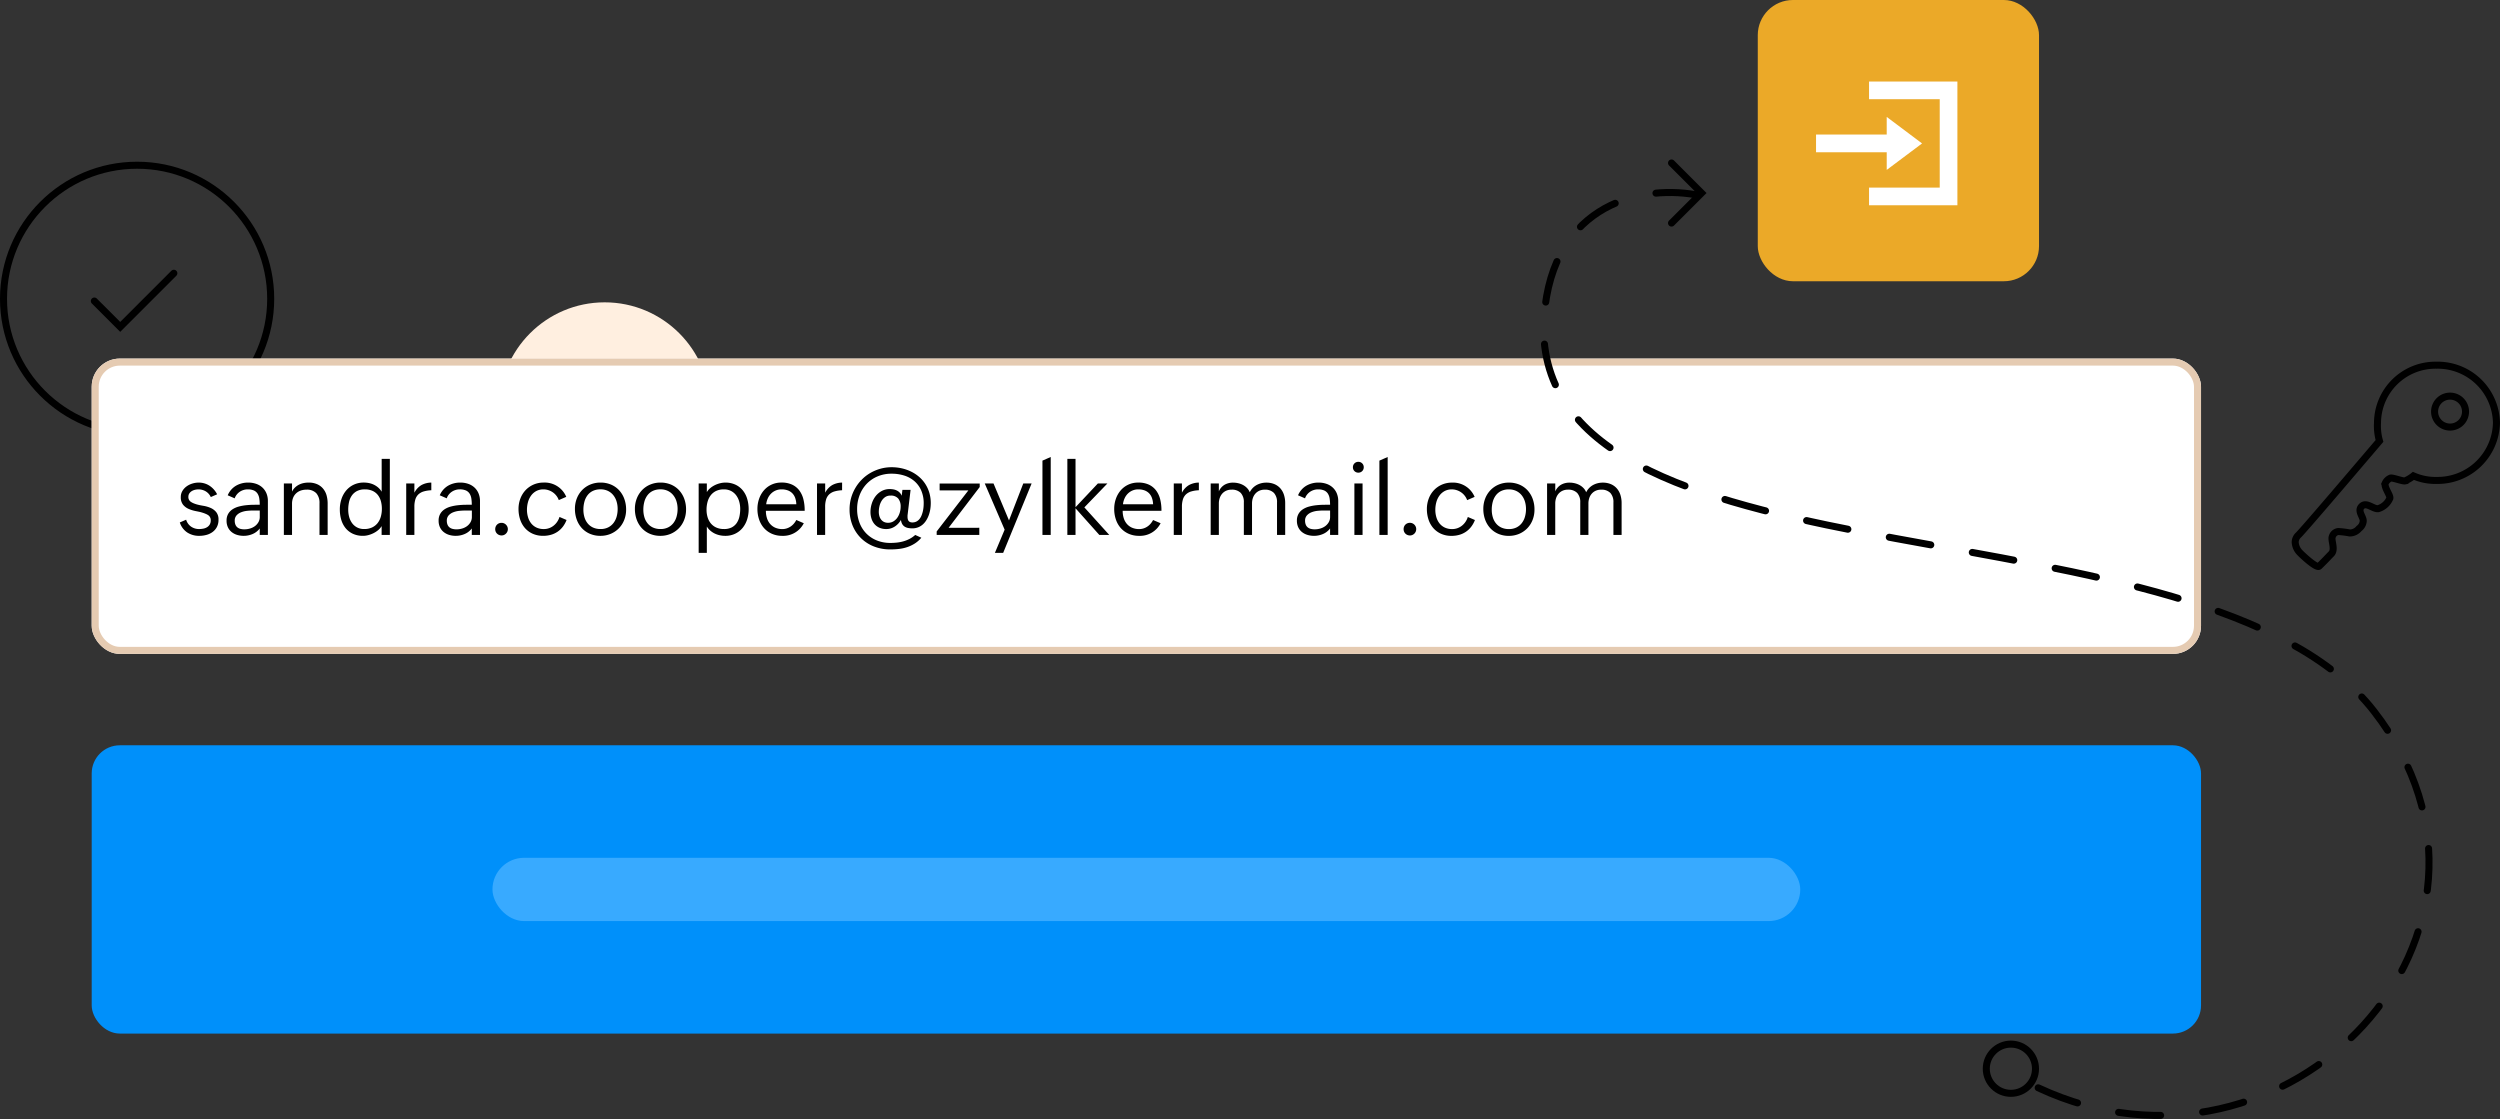 <svg xmlns="http://www.w3.org/2000/svg" width="355.564" height="159.178" viewBox="0 0 355.564 159.178"><rect x="0" y="0" width="355.564" height="159.178" fill="#333333" stroke="none"/><defs><style>.a,.b,.i,.k{fill:none;}.a,.b,.i{stroke:#000;}.b,.i{stroke-linecap:round;}.c{fill:#eba928;}.d,.h{fill:#fff;}.e{fill:#ffefe0;}.f{fill:#0090fa;}.g{fill:#38aaff;}.h{stroke:#e5cbb2;}.i{stroke-dasharray:6;}.j{stroke:none;}</style></defs><g transform="translate(-89.026 -1320.853)"><g transform="translate(-948 -2436.893)"><g transform="translate(153.982 2631.926)"><g class="a" transform="translate(883.044 1148.82)"><circle class="j" cx="19.5" cy="19.5" r="19.5"/><circle class="k" cx="19.5" cy="19.5" r="19"/></g><path class="b" d="M2285.263,1346.134l3.679,3.679,7.63-7.63" transform="translate(-1388.802 -177.499)"/></g><path class="a" d="M23.8,15.081a7.772,7.772,0,0,0-2.574.282C17.744,12.4,8.543,4.566,7.841,3.836a1.388,1.388,0,0,0-1.032-.461,2.3,2.3,0,0,0-1.466.661C4.868,4.49,3.072,6.43,3.416,6.788,4.448,7.848,4.724,8.061,5.15,8.495c.64.654,1.948-.069,2.477.158a1.014,1.014,0,0,1,.716.86,12.861,12.861,0,0,1-.206,1.631,1.722,1.722,0,0,0,.633,1.308,1.448,1.448,0,0,0,1.074.6c.619.014,1.438-.881,2.092-.213s-.427,1.631-.344,2.34a2.6,2.6,0,0,0,1.486,1.658c.42.089,1.5-.805,2.113-.668a1.436,1.436,0,0,1,.757.785c.069.317-.475,1.72-.406,2.037a4.839,4.839,0,0,0,.716,1.2,7.751,7.751,0,0,0-.647,3.283A8.374,8.374,0,0,0,23.814,32,8.362,8.362,0,0,0,32,23.47,8.248,8.248,0,0,0,23.8,15.081ZM25.4,27.6a2.2,2.2,0,1,1,2.2-2.2A2.2,2.2,0,0,1,25.4,27.6Z" transform="translate(1360.087 3841.686) rotate(-90)"/><g transform="translate(700.026 2583.83)"><rect class="c" width="40" height="40" rx="5" transform="translate(587 1173.916)"/><path class="d" d="M7.539,0V2.513H17.592V15.079H7.539v2.513H20.105V0Zm2.513,5.026V7.539H0v2.513H10.053v2.513L15.079,8.8Z" transform="translate(595.287 1185.516)"/></g><g transform="translate(700.026 2583.83)"><circle class="e" cx="15" cy="15" r="15" transform="translate(408 1216.916)"/><g transform="translate(350.042 1280.329)"><rect class="f" width="300" height="41" rx="4" transform="translate(0 -0.413)"/><rect class="g" width="186" height="9" rx="4.5" transform="translate(57 15.587)"/></g><g transform="translate(350.042 1225.173)"><g class="h" transform="translate(0 -0.257)"><rect class="j" width="300" height="42" rx="4"/><rect class="k" x="0.5" y="0.5" width="299" height="41" rx="3.5"/></g><path d="M6.076-2.156a2.14,2.14,0,0,1-.231,1.025,2.1,2.1,0,0,1-.612.711,2.615,2.615,0,0,1-.872.413A3.858,3.858,0,0,1,3.346.126,3.042,3.042,0,0,1,1.624-.357,2.686,2.686,0,0,1,.574-1.778l.9-.392a1.836,1.836,0,0,0,.7.984A1.981,1.981,0,0,0,3.332-.84,3.136,3.136,0,0,0,3.92-.9a1.57,1.57,0,0,0,.525-.2,1.137,1.137,0,0,0,.378-.375,1.1,1.1,0,0,0,.147-.592.838.838,0,0,0-.315-.714A1.943,1.943,0,0,0,4.256-3a4.241,4.241,0,0,0-.466-.171Q3.549-3.248,3.3-3.3t-.462-.094A4.741,4.741,0,0,1,1.82-3.71a2.069,2.069,0,0,1-.791-.6A1.675,1.675,0,0,1,.714-5.39a1.649,1.649,0,0,1,.231-.872,2.2,2.2,0,0,1,.591-.644,2.762,2.762,0,0,1,.809-.4,2.968,2.968,0,0,1,.889-.14A2.781,2.781,0,0,1,4.8-7,3.2,3.2,0,0,1,5.88-5.782l-.9.392A1.829,1.829,0,0,0,4.263-6.2a2,2,0,0,0-1.043-.28,2.129,2.129,0,0,0-.49.059,1.554,1.554,0,0,0-.462.189,1.1,1.1,0,0,0-.343.329.832.832,0,0,0-.133.472.8.8,0,0,0,.315.693,2.007,2.007,0,0,0,.406.227,4.111,4.111,0,0,0,.469.165q.245.07.49.119t.462.084a4.392,4.392,0,0,1,1.04.308,2.106,2.106,0,0,1,.787.6A1.67,1.67,0,0,1,6.076-2.156ZM11.942-.924a2.477,2.477,0,0,1-1.015.791A3.206,3.206,0,0,1,9.66.126,3.19,3.19,0,0,1,8.719-.01a2.284,2.284,0,0,1-.777-.406,1.916,1.916,0,0,1-.525-.672,2.16,2.16,0,0,1-.193-.941,1.885,1.885,0,0,1,.234-.977,1.944,1.944,0,0,1,.623-.648,3.076,3.076,0,0,1,.885-.385,6.694,6.694,0,0,1,1.022-.189q.525-.056,1.036-.063t.917-.007a5.746,5.746,0,0,0-.063-.885,1.786,1.786,0,0,0-.248-.693,1.212,1.212,0,0,0-.521-.448,2.115,2.115,0,0,0-.889-.157,1.957,1.957,0,0,0-.6.091,2.015,2.015,0,0,0-.528.255,1.922,1.922,0,0,0-.427.4,1.722,1.722,0,0,0-.284.529l-.994-.434A2.875,2.875,0,0,1,8.561-7a3.405,3.405,0,0,1,1.757-.448,3.354,3.354,0,0,1,1.113.179,2.52,2.52,0,0,1,.882.518,2.369,2.369,0,0,1,.581.833A2.827,2.827,0,0,1,13.1-4.8V0H11.942ZM8.386-2.03a1.479,1.479,0,0,0,.1.571.952.952,0,0,0,.28.382A1.145,1.145,0,0,0,9.2-.864,2.266,2.266,0,0,0,9.772-.8a2.781,2.781,0,0,0,.773-.112,2.217,2.217,0,0,0,.7-.336,1.843,1.843,0,0,0,.5-.553,1.462,1.462,0,0,0,.2-.763v-.91H10.934a7.9,7.9,0,0,0-.805.046,3.193,3.193,0,0,0-.829.2,1.7,1.7,0,0,0-.651.438A1.087,1.087,0,0,0,8.386-2.03ZM18.578-6.44a2.374,2.374,0,0,0-.836.14,1.853,1.853,0,0,0-.644.4,1.759,1.759,0,0,0-.417.63,2.245,2.245,0,0,0-.147.833V0H15.372V-7.322h1.162V-6.16a2.047,2.047,0,0,1,.42-.585,2.355,2.355,0,0,1,.56-.4,2.621,2.621,0,0,1,.658-.231,3.465,3.465,0,0,1,.714-.073A2.959,2.959,0,0,1,20.1-7.22a2.305,2.305,0,0,1,.847.63,2.605,2.605,0,0,1,.5.959A4.33,4.33,0,0,1,21.6-4.424V0H20.44V-4.508a2.045,2.045,0,0,0-.458-1.431A1.813,1.813,0,0,0,18.578-6.44Zm10.7,5.18a2.226,2.226,0,0,1-.483.563,3.311,3.311,0,0,1-.665.438,3.861,3.861,0,0,1-.752.284,2.948,2.948,0,0,1-.746.1,3.339,3.339,0,0,1-1.459-.3,2.931,2.931,0,0,1-1.029-.805,3.428,3.428,0,0,1-.612-1.19,5.1,5.1,0,0,1-.2-1.459,4.661,4.661,0,0,1,.228-1.463,3.668,3.668,0,0,1,.665-1.218,3.183,3.183,0,0,1,1.075-.833,3.288,3.288,0,0,1,1.449-.308,3.66,3.66,0,0,1,.753.077,2.9,2.9,0,0,1,.693.238,2.806,2.806,0,0,1,.605.406,2.446,2.446,0,0,1,.483.581v-4.676h1.162V0H29.274ZM24.528-3.57a3.765,3.765,0,0,0,.14,1.032,2.676,2.676,0,0,0,.42.872,2.055,2.055,0,0,0,.707.6,2.126,2.126,0,0,0,1,.224,2.607,2.607,0,0,0,1.12-.224A2.168,2.168,0,0,0,28.7-1.68a2.613,2.613,0,0,0,.462-.917,4.073,4.073,0,0,0,.15-1.127,3.974,3.974,0,0,0-.143-1.092,2.488,2.488,0,0,0-.437-.875,2.01,2.01,0,0,0-.753-.581,2.6,2.6,0,0,0-1.088-.21,2.374,2.374,0,0,0-1.117.238,2.039,2.039,0,0,0-.732.637,2.584,2.584,0,0,0-.4.927A5.038,5.038,0,0,0,24.528-3.57ZM36.344-6.356a4.38,4.38,0,0,0-1.085.168,1.88,1.88,0,0,0-.749.417,1.648,1.648,0,0,0-.434.711,3.419,3.419,0,0,0-.14,1.043V0H32.774V-7.322h1.162v1.316a2.689,2.689,0,0,1,.987-1.078,3,3,0,0,1,1.421-.364ZM42.1-.924a2.477,2.477,0,0,1-1.015.791,3.206,3.206,0,0,1-1.267.259,3.19,3.19,0,0,1-.941-.136A2.284,2.284,0,0,1,38.1-.417a1.916,1.916,0,0,1-.525-.672,2.16,2.16,0,0,1-.192-.941,1.885,1.885,0,0,1,.234-.977,1.944,1.944,0,0,1,.623-.648,3.076,3.076,0,0,1,.886-.385,6.694,6.694,0,0,1,1.022-.189q.525-.056,1.036-.063T42.1-4.3a5.746,5.746,0,0,0-.063-.885,1.786,1.786,0,0,0-.249-.693,1.212,1.212,0,0,0-.521-.448,2.115,2.115,0,0,0-.889-.157,1.957,1.957,0,0,0-.6.091,2.015,2.015,0,0,0-.528.255,1.922,1.922,0,0,0-.427.4,1.722,1.722,0,0,0-.284.529l-.994-.434A2.875,2.875,0,0,1,38.724-7a3.405,3.405,0,0,1,1.757-.448,3.354,3.354,0,0,1,1.113.179,2.52,2.52,0,0,1,.882.518,2.369,2.369,0,0,1,.581.833,2.827,2.827,0,0,1,.21,1.116V0H42.1ZM38.549-2.03a1.479,1.479,0,0,0,.1.571.952.952,0,0,0,.28.382,1.145,1.145,0,0,0,.438.213,2.266,2.266,0,0,0,.571.067,2.781,2.781,0,0,0,.773-.112,2.217,2.217,0,0,0,.7-.336,1.843,1.843,0,0,0,.5-.553,1.462,1.462,0,0,0,.2-.763v-.91H41.1a7.9,7.9,0,0,0-.805.046,3.193,3.193,0,0,0-.829.2,1.7,1.7,0,0,0-.651.438A1.087,1.087,0,0,0,38.549-2.03Zm8.68,1.2a.868.868,0,0,1-.07.35.911.911,0,0,1-.193.284A.911.911,0,0,1,46.683,0a.868.868,0,0,1-.35.07A.934.934,0,0,1,45.979,0a.854.854,0,0,1-.287-.189A.854.854,0,0,1,45.5-.473a.934.934,0,0,1-.067-.353A.934.934,0,0,1,45.5-1.18a.854.854,0,0,1,.189-.287.854.854,0,0,1,.287-.189.934.934,0,0,1,.354-.067.868.868,0,0,1,.35.07.911.911,0,0,1,.283.192.911.911,0,0,1,.193.283A.868.868,0,0,1,47.229-.826Zm8.351-1.3a3.781,3.781,0,0,1-.536.966,3.255,3.255,0,0,1-.749.707,3.252,3.252,0,0,1-.938.434,3.97,3.97,0,0,1-1.1.147,3.593,3.593,0,0,1-1.5-.3,3.191,3.191,0,0,1-1.1-.812,3.5,3.5,0,0,1-.679-1.211,4.742,4.742,0,0,1-.231-1.5,4.107,4.107,0,0,1,.259-1.463,3.592,3.592,0,0,1,.731-1.194,3.446,3.446,0,0,1,1.131-.8,3.547,3.547,0,0,1,1.463-.294,3.321,3.321,0,0,1,3.206,2.03l-1.064.462a2.2,2.2,0,0,0-.34-.62,2.313,2.313,0,0,0-.507-.483A2.419,2.419,0,0,0,53-6.37a2.209,2.209,0,0,0-.7-.112,2.105,2.105,0,0,0-1.05.248,2.224,2.224,0,0,0-.732.658,2.887,2.887,0,0,0-.431.931,4.073,4.073,0,0,0-.14,1.061A3.709,3.709,0,0,0,50.1-2.527a2.58,2.58,0,0,0,.441.872,2.108,2.108,0,0,0,.745.595,2.391,2.391,0,0,0,1.061.221,2.191,2.191,0,0,0,.759-.13,2.242,2.242,0,0,0,.637-.357,2.458,2.458,0,0,0,.5-.542,2.641,2.641,0,0,0,.332-.693Zm8.47-1.484a3.977,3.977,0,0,1-.273,1.484,3.552,3.552,0,0,1-.763,1.187,3.532,3.532,0,0,1-1.159.784A3.7,3.7,0,0,1,60.4.126a3.717,3.717,0,0,1-1.505-.294A3.339,3.339,0,0,1,57.746-.98,3.589,3.589,0,0,1,57.022-2.2,4.432,4.432,0,0,1,56.77-3.71a4.022,4.022,0,0,1,.266-1.474,3.565,3.565,0,0,1,.749-1.187,3.472,3.472,0,0,1,1.152-.791,3.7,3.7,0,0,1,1.473-.287,3.742,3.742,0,0,1,1.508.294,3.331,3.331,0,0,1,1.148.812,3.634,3.634,0,0,1,.728,1.218A4.377,4.377,0,0,1,64.05-3.612ZM57.974-3.6a3.721,3.721,0,0,0,.154,1.092,2.492,2.492,0,0,0,.462.875,2.145,2.145,0,0,0,.763.581,2.5,2.5,0,0,0,1.057.21,2.376,2.376,0,0,0,1.082-.231,2.178,2.178,0,0,0,.759-.623A2.677,2.677,0,0,0,62.7-2.6,3.981,3.981,0,0,0,62.846-3.7a3.621,3.621,0,0,0-.154-1.064,2.644,2.644,0,0,0-.462-.889,2.218,2.218,0,0,0-.763-.609,2.365,2.365,0,0,0-1.057-.224,2.449,2.449,0,0,0-1.106.231,2.09,2.09,0,0,0-.756.627,2.685,2.685,0,0,0-.434.92A4.275,4.275,0,0,0,57.974-3.6Zm14.6-.014A3.977,3.977,0,0,1,72.3-2.128,3.552,3.552,0,0,1,71.54-.941a3.532,3.532,0,0,1-1.159.784,3.7,3.7,0,0,1-1.46.283,3.717,3.717,0,0,1-1.5-.294A3.339,3.339,0,0,1,66.272-.98,3.589,3.589,0,0,1,65.548-2.2,4.431,4.431,0,0,1,65.3-3.71a4.022,4.022,0,0,1,.266-1.474,3.565,3.565,0,0,1,.749-1.187,3.472,3.472,0,0,1,1.152-.791,3.7,3.7,0,0,1,1.473-.287,3.742,3.742,0,0,1,1.509.294,3.331,3.331,0,0,1,1.148.812,3.634,3.634,0,0,1,.728,1.218A4.377,4.377,0,0,1,72.576-3.612ZM66.5-3.6a3.72,3.72,0,0,0,.154,1.092,2.492,2.492,0,0,0,.462.875,2.145,2.145,0,0,0,.763.581,2.5,2.5,0,0,0,1.057.21,2.376,2.376,0,0,0,1.082-.231,2.178,2.178,0,0,0,.759-.623,2.677,2.677,0,0,0,.448-.91A3.982,3.982,0,0,0,71.372-3.7a3.621,3.621,0,0,0-.154-1.064,2.644,2.644,0,0,0-.462-.889,2.218,2.218,0,0,0-.763-.609,2.365,2.365,0,0,0-1.057-.224,2.449,2.449,0,0,0-1.106.231,2.09,2.09,0,0,0-.756.627,2.685,2.685,0,0,0-.434.92A4.276,4.276,0,0,0,66.5-3.6ZM78.148.126a3.7,3.7,0,0,1-.767-.08A3.194,3.194,0,0,1,76.657-.2a2.832,2.832,0,0,1-.633-.417A2.45,2.45,0,0,1,75.53-1.2V2.548H74.368v-9.87H75.53V-6.09a2.126,2.126,0,0,1,.483-.567,3.248,3.248,0,0,1,.658-.427,3.647,3.647,0,0,1,.745-.27,3.1,3.1,0,0,1,.731-.094,3.334,3.334,0,0,1,1.459.3,2.982,2.982,0,0,1,1.043.816,3.47,3.47,0,0,1,.623,1.207,5.122,5.122,0,0,1,.207,1.47,4.753,4.753,0,0,1-.217,1.442,3.626,3.626,0,0,1-.637,1.2,3.081,3.081,0,0,1-1.043.826A3.2,3.2,0,0,1,78.148.126ZM75.488-3.6a3.693,3.693,0,0,0,.158,1.106,2.469,2.469,0,0,0,.469.872,2.138,2.138,0,0,0,.777.574,2.627,2.627,0,0,0,1.075.206,2.351,2.351,0,0,0,1.1-.231,1.936,1.936,0,0,0,.71-.623,2.578,2.578,0,0,0,.385-.914,5.088,5.088,0,0,0,.116-1.1,3.753,3.753,0,0,0-.144-1.039,2.721,2.721,0,0,0-.43-.886,2.132,2.132,0,0,0-.725-.616,2.166,2.166,0,0,0-1.025-.231,2.489,2.489,0,0,0-1.117.231,2.129,2.129,0,0,0-.763.623,2.658,2.658,0,0,0-.441.917A4.2,4.2,0,0,0,75.488-3.6ZM89.32-1.666A3.285,3.285,0,0,1,86.268.126a3.6,3.6,0,0,1-1.5-.3,3.254,3.254,0,0,1-1.113-.812A3.52,3.52,0,0,1,82.964-2.2a4.623,4.623,0,0,1-.238-1.5,4.328,4.328,0,0,1,.238-1.442,3.688,3.688,0,0,1,.679-1.194,3.2,3.2,0,0,1,1.078-.816,3.318,3.318,0,0,1,1.435-.3,3.433,3.433,0,0,1,1.533.311,2.726,2.726,0,0,1,1.019.847,3.536,3.536,0,0,1,.563,1.25,6.4,6.4,0,0,1,.175,1.526v.084H83.93A3.436,3.436,0,0,0,84.077-2.4a2.31,2.31,0,0,0,.441.819,2.063,2.063,0,0,0,.735.546,2.476,2.476,0,0,0,1.029.2A2,2,0,0,0,86.9-.934a2.176,2.176,0,0,0,.549-.266,2.245,2.245,0,0,0,.458-.41,2.8,2.8,0,0,0,.35-.518ZM86.156-6.482a2.088,2.088,0,0,0-.85.168,2.091,2.091,0,0,0-.662.455,2.282,2.282,0,0,0-.451.672,2.762,2.762,0,0,0-.22.819h4.284A3,3,0,0,0,88.1-5.25a1.835,1.835,0,0,0-.4-.665,1.748,1.748,0,0,0-.647-.42A2.483,2.483,0,0,0,86.156-6.482Zm8.61.126a4.38,4.38,0,0,0-1.085.168,1.88,1.88,0,0,0-.749.417,1.648,1.648,0,0,0-.434.711,3.419,3.419,0,0,0-.14,1.043V0H91.2V-7.322h1.162v1.316a2.689,2.689,0,0,1,.987-1.078,3,3,0,0,1,1.421-.364ZM106.036.392a3.964,3.964,0,0,1-.931.826,4.98,4.98,0,0,1-1.075.511,5.736,5.736,0,0,1-1.173.259,10.78,10.78,0,0,1-1.232.07,6.3,6.3,0,0,1-2.317-.417A5.423,5.423,0,0,1,97.471.469a5.359,5.359,0,0,1-1.207-1.8A5.964,5.964,0,0,1,95.83-3.64a5.961,5.961,0,0,1,.21-1.589,6.031,6.031,0,0,1,.6-1.428,6,6,0,0,1,.928-1.215,5.8,5.8,0,0,1,1.207-.938,6.125,6.125,0,0,1,1.435-.606,5.882,5.882,0,0,1,1.6-.217,6.522,6.522,0,0,1,1.459.161,6.044,6.044,0,0,1,1.323.466,5.308,5.308,0,0,1,1.134.749,4.694,4.694,0,0,1,.882,1.015,4.844,4.844,0,0,1,.57,1.256,5.183,5.183,0,0,1,.2,1.477,5.518,5.518,0,0,1-.063.819,4.573,4.573,0,0,1-.2.816,3.915,3.915,0,0,1-.35.749,2.716,2.716,0,0,1-.5.616,2.259,2.259,0,0,1-.668.416,2.227,2.227,0,0,1-.847.154,3.054,3.054,0,0,1-.605-.056,1.389,1.389,0,0,1-.486-.192,1.061,1.061,0,0,1-.343-.368,1.535,1.535,0,0,1-.175-.588,2.747,2.747,0,0,1-.382.525,2.638,2.638,0,0,1-.487.413,2.228,2.228,0,0,1-.574.27,2.183,2.183,0,0,1-.644.095,2.389,2.389,0,0,1-.973-.186,1.977,1.977,0,0,1-.7-.511,2.212,2.212,0,0,1-.43-.774,3.081,3.081,0,0,1-.147-.966,3.867,3.867,0,0,1,.186-1.183A3.361,3.361,0,0,1,99.522-5.5a2.787,2.787,0,0,1,.864-.742,2.369,2.369,0,0,1,1.169-.283,2.8,2.8,0,0,1,.528.049,1.842,1.842,0,0,1,.479.161,1.5,1.5,0,0,1,.4.294,1.325,1.325,0,0,1,.284.448l.1-.84h1.162l-.42,3.528a.787.787,0,0,0-.014.154v.154a1.389,1.389,0,0,0,.035.322.692.692,0,0,0,.112.252.514.514,0,0,0,.21.165.805.805,0,0,0,.329.059,1.232,1.232,0,0,0,.578-.129,1.363,1.363,0,0,0,.427-.346,1.942,1.942,0,0,0,.294-.5,3.786,3.786,0,0,0,.186-.577,4.382,4.382,0,0,0,.1-.6q.028-.3.028-.553a4.538,4.538,0,0,0-.343-1.82,3.7,3.7,0,0,0-.952-1.326,4.073,4.073,0,0,0-1.445-.809,5.848,5.848,0,0,0-1.824-.273,5.036,5.036,0,0,0-2,.385,4.6,4.6,0,0,0-1.547,1.06,4.791,4.791,0,0,0-1,1.6,5.488,5.488,0,0,0-.357,2,5.335,5.335,0,0,0,.34,1.932,4.435,4.435,0,0,0,.959,1.519A4.353,4.353,0,0,0,99.7.777a5.042,5.042,0,0,0,1.929.357,8.68,8.68,0,0,0,.966-.053A5.5,5.5,0,0,0,103.509.9a4.678,4.678,0,0,0,.865-.346A3.929,3.929,0,0,0,105.168,0ZM99.988-3.29a2.181,2.181,0,0,0,.08.6,1.457,1.457,0,0,0,.245.5,1.171,1.171,0,0,0,.41.336,1.285,1.285,0,0,0,.581.123,1.435,1.435,0,0,0,.777-.21,1.869,1.869,0,0,0,.56-.539,2.522,2.522,0,0,0,.34-.735,2.908,2.908,0,0,0,.115-.8,1.787,1.787,0,0,0-.343-1.162,1.356,1.356,0,0,0-1.113-.42,1.281,1.281,0,0,0-.76.22,1.784,1.784,0,0,0-.511.56,2.567,2.567,0,0,0-.291.749A3.6,3.6,0,0,0,99.988-3.29Zm14.294,2.268V0H108.22V-.5l4.508-5.838H108.64v-.98h5.7v.5l-4.424,5.8Zm7.441-6.3-4.046,9.87H116.5l1.386-3.3-2.828-6.566h1.246l2.2,5.25,2.03-5.25Zm2.716-3.766V0h-1.176V-10.57Zm3.528,7.294V0h-1.162V-10.822h1.162v6.874l3.178-3.374H132.5l-3.276,3.4L132.769,0h-1.414Zm12.1,2.128A3.285,3.285,0,0,1,137.011.126a3.6,3.6,0,0,1-1.5-.3A3.254,3.254,0,0,1,134.4-.983a3.52,3.52,0,0,1-.693-1.215,4.623,4.623,0,0,1-.238-1.5,4.328,4.328,0,0,1,.238-1.442,3.689,3.689,0,0,1,.679-1.194,3.2,3.2,0,0,1,1.078-.816,3.318,3.318,0,0,1,1.435-.3,3.433,3.433,0,0,1,1.533.311,2.726,2.726,0,0,1,1.018.847,3.536,3.536,0,0,1,.564,1.25,6.4,6.4,0,0,1,.175,1.526v.084h-5.516A3.436,3.436,0,0,0,134.82-2.4a2.31,2.31,0,0,0,.441.819,2.063,2.063,0,0,0,.735.546,2.476,2.476,0,0,0,1.029.2,2,2,0,0,0,.616-.095,2.176,2.176,0,0,0,.549-.266,2.245,2.245,0,0,0,.458-.41,2.8,2.8,0,0,0,.35-.518ZM136.9-6.482a2.088,2.088,0,0,0-.85.168,2.091,2.091,0,0,0-.661.455,2.282,2.282,0,0,0-.452.672,2.761,2.761,0,0,0-.22.819H139a3,3,0,0,0-.161-.882,1.835,1.835,0,0,0-.4-.665,1.749,1.749,0,0,0-.647-.42A2.483,2.483,0,0,0,136.9-6.482Zm8.61.126a4.38,4.38,0,0,0-1.085.168,1.88,1.88,0,0,0-.749.417,1.648,1.648,0,0,0-.434.711,3.419,3.419,0,0,0-.14,1.043V0h-1.162V-7.322H143.1v1.316a2.69,2.69,0,0,1,.987-1.078,3,3,0,0,1,1.421-.364Zm4.634-.084a1.771,1.771,0,0,0-.767.158,1.663,1.663,0,0,0-.56.423,1.844,1.844,0,0,0-.346.623,2.375,2.375,0,0,0-.119.756V0h-1.162V-7.322h1.162V-6.2a2.03,2.03,0,0,1,.819-.941,2.4,2.4,0,0,1,1.225-.3,3.153,3.153,0,0,1,.717.084,2.759,2.759,0,0,1,.675.252,2.292,2.292,0,0,1,.567.427,1.846,1.846,0,0,1,.392.609,2.376,2.376,0,0,1,.98-1.032,2.849,2.849,0,0,1,1.386-.34,2.871,2.871,0,0,1,1.151.217,2.327,2.327,0,0,1,.84.605,2.581,2.581,0,0,1,.511.924,3.8,3.8,0,0,1,.172,1.165V0h-1.162V-4.62a1.907,1.907,0,0,0-.437-1.354,1.738,1.738,0,0,0-1.326-.465,1.788,1.788,0,0,0-.76.154,1.66,1.66,0,0,0-.564.42,1.813,1.813,0,0,0-.35.623,2.4,2.4,0,0,0-.119.763V0h-1.162V-4.62a1.907,1.907,0,0,0-.437-1.354A1.738,1.738,0,0,0,150.143-6.44ZM164.171-.924a2.477,2.477,0,0,1-1.015.791,3.205,3.205,0,0,1-1.267.259,3.19,3.19,0,0,1-.941-.136,2.284,2.284,0,0,1-.777-.406,1.916,1.916,0,0,1-.525-.672,2.16,2.16,0,0,1-.192-.941,1.885,1.885,0,0,1,.234-.977,1.944,1.944,0,0,1,.623-.648,3.076,3.076,0,0,1,.885-.385,6.693,6.693,0,0,1,1.022-.189q.525-.056,1.036-.063t.917-.007a5.747,5.747,0,0,0-.063-.885,1.786,1.786,0,0,0-.249-.693,1.212,1.212,0,0,0-.521-.448,2.115,2.115,0,0,0-.889-.157,1.957,1.957,0,0,0-.6.091,2.015,2.015,0,0,0-.529.255,1.922,1.922,0,0,0-.427.4,1.722,1.722,0,0,0-.284.529l-.994-.434A2.875,2.875,0,0,1,160.79-7a3.405,3.405,0,0,1,1.757-.448,3.354,3.354,0,0,1,1.113.179,2.52,2.52,0,0,1,.882.518,2.37,2.37,0,0,1,.581.833,2.827,2.827,0,0,1,.21,1.116V0h-1.162ZM160.615-2.03a1.479,1.479,0,0,0,.1.571.952.952,0,0,0,.28.382,1.145,1.145,0,0,0,.438.213A2.266,2.266,0,0,0,162-.8a2.781,2.781,0,0,0,.774-.112,2.218,2.218,0,0,0,.7-.336,1.843,1.843,0,0,0,.5-.553,1.462,1.462,0,0,0,.2-.763v-.91h-1.008a7.9,7.9,0,0,0-.8.046,3.192,3.192,0,0,0-.829.2,1.7,1.7,0,0,0-.651.438A1.087,1.087,0,0,0,160.615-2.03Zm8.344-7.6a.746.746,0,0,1-.22.549.746.746,0,0,1-.549.22.746.746,0,0,1-.55-.22.746.746,0,0,1-.22-.549.746.746,0,0,1,.22-.549.746.746,0,0,1,.55-.22.746.746,0,0,1,.549.22A.746.746,0,0,1,168.959-9.632Zm-.168,2.31V0h-1.162V-7.322Zm3.57-3.766V0h-1.176V-10.57Zm4.06,10.262a.868.868,0,0,1-.07.35.911.911,0,0,1-.193.284.911.911,0,0,1-.283.192.868.868,0,0,1-.35.07A.934.934,0,0,1,175.171,0a.854.854,0,0,1-.287-.189.854.854,0,0,1-.189-.287.934.934,0,0,1-.066-.353.934.934,0,0,1,.066-.354.854.854,0,0,1,.189-.287.854.854,0,0,1,.287-.189.934.934,0,0,1,.354-.067.868.868,0,0,1,.35.07.911.911,0,0,1,.283.192.911.911,0,0,1,.193.283A.868.868,0,0,1,176.421-.826Zm8.351-1.3a3.781,3.781,0,0,1-.536.966,3.255,3.255,0,0,1-.749.707,3.252,3.252,0,0,1-.938.434,3.97,3.97,0,0,1-1.1.147,3.593,3.593,0,0,1-1.5-.3,3.191,3.191,0,0,1-1.1-.812,3.5,3.5,0,0,1-.679-1.211,4.742,4.742,0,0,1-.231-1.5,4.107,4.107,0,0,1,.259-1.463,3.592,3.592,0,0,1,.731-1.194,3.446,3.446,0,0,1,1.131-.8,3.547,3.547,0,0,1,1.463-.294,3.321,3.321,0,0,1,3.206,2.03l-1.064.462a2.2,2.2,0,0,0-.34-.62,2.313,2.313,0,0,0-.507-.483,2.419,2.419,0,0,0-.626-.312,2.209,2.209,0,0,0-.7-.112,2.105,2.105,0,0,0-1.05.248,2.224,2.224,0,0,0-.732.658,2.887,2.887,0,0,0-.43.931,4.073,4.073,0,0,0-.14,1.061,3.709,3.709,0,0,0,.147,1.057,2.58,2.58,0,0,0,.441.872,2.108,2.108,0,0,0,.745.595,2.391,2.391,0,0,0,1.061.221,2.191,2.191,0,0,0,.76-.13,2.242,2.242,0,0,0,.637-.357,2.458,2.458,0,0,0,.5-.542,2.641,2.641,0,0,0,.332-.693Zm8.47-1.484a3.977,3.977,0,0,1-.273,1.484,3.552,3.552,0,0,1-.763,1.187,3.532,3.532,0,0,1-1.158.784,3.7,3.7,0,0,1-1.46.283,3.717,3.717,0,0,1-1.5-.294,3.339,3.339,0,0,1-1.145-.812,3.589,3.589,0,0,1-.725-1.218,4.432,4.432,0,0,1-.252-1.512,4.022,4.022,0,0,1,.266-1.474,3.565,3.565,0,0,1,.749-1.187,3.472,3.472,0,0,1,1.151-.791,3.7,3.7,0,0,1,1.474-.287,3.742,3.742,0,0,1,1.508.294,3.331,3.331,0,0,1,1.148.812,3.634,3.634,0,0,1,.728,1.218A4.377,4.377,0,0,1,193.242-3.612Zm-6.076.014a3.72,3.72,0,0,0,.154,1.092,2.492,2.492,0,0,0,.462.875,2.145,2.145,0,0,0,.763.581,2.5,2.5,0,0,0,1.057.21,2.376,2.376,0,0,0,1.081-.231,2.178,2.178,0,0,0,.759-.623,2.677,2.677,0,0,0,.448-.91,3.982,3.982,0,0,0,.147-1.092,3.622,3.622,0,0,0-.154-1.064,2.644,2.644,0,0,0-.462-.889,2.218,2.218,0,0,0-.763-.609,2.365,2.365,0,0,0-1.057-.224,2.449,2.449,0,0,0-1.106.231,2.09,2.09,0,0,0-.756.627,2.685,2.685,0,0,0-.434.92A4.275,4.275,0,0,0,187.166-3.6ZM197.988-6.44a1.771,1.771,0,0,0-.767.158,1.663,1.663,0,0,0-.56.423,1.844,1.844,0,0,0-.346.623,2.375,2.375,0,0,0-.119.756V0h-1.162V-7.322H196.2V-6.2a2.03,2.03,0,0,1,.819-.941,2.4,2.4,0,0,1,1.225-.3,3.153,3.153,0,0,1,.717.084,2.759,2.759,0,0,1,.675.252,2.292,2.292,0,0,1,.567.427,1.846,1.846,0,0,1,.392.609,2.376,2.376,0,0,1,.98-1.032,2.849,2.849,0,0,1,1.386-.34,2.871,2.871,0,0,1,1.151.217,2.327,2.327,0,0,1,.84.605,2.581,2.581,0,0,1,.511.924,3.8,3.8,0,0,1,.172,1.165V0H204.47V-4.62a1.907,1.907,0,0,0-.437-1.354,1.738,1.738,0,0,0-1.326-.465,1.788,1.788,0,0,0-.76.154,1.66,1.66,0,0,0-.564.42,1.813,1.813,0,0,0-.35.623,2.4,2.4,0,0,0-.119.763V0h-1.162V-4.62a1.907,1.907,0,0,0-.437-1.354A1.738,1.738,0,0,0,197.988-6.44Z" transform="translate(11.958 24.827)"/></g><path class="i" d="M1032.2,6250.79c35.372,16.514,72.044-22.354,47.734-53.584s-117.83-16.106-118.081-54.448c.4-17.333,13.371-20.433,21.589-18.991" transform="translate(-405.319 -4922.161)"/><path class="b" d="M2444.106,1343.923l4.273,4.273-4.273,4.273" transform="translate(-1869.372 -146.827)"/><g class="a" transform="translate(619 1321.916)"><circle class="j" cx="4" cy="4" r="4"/><circle class="k" cx="4" cy="4" r="3.5"/></g></g></g></g></svg>